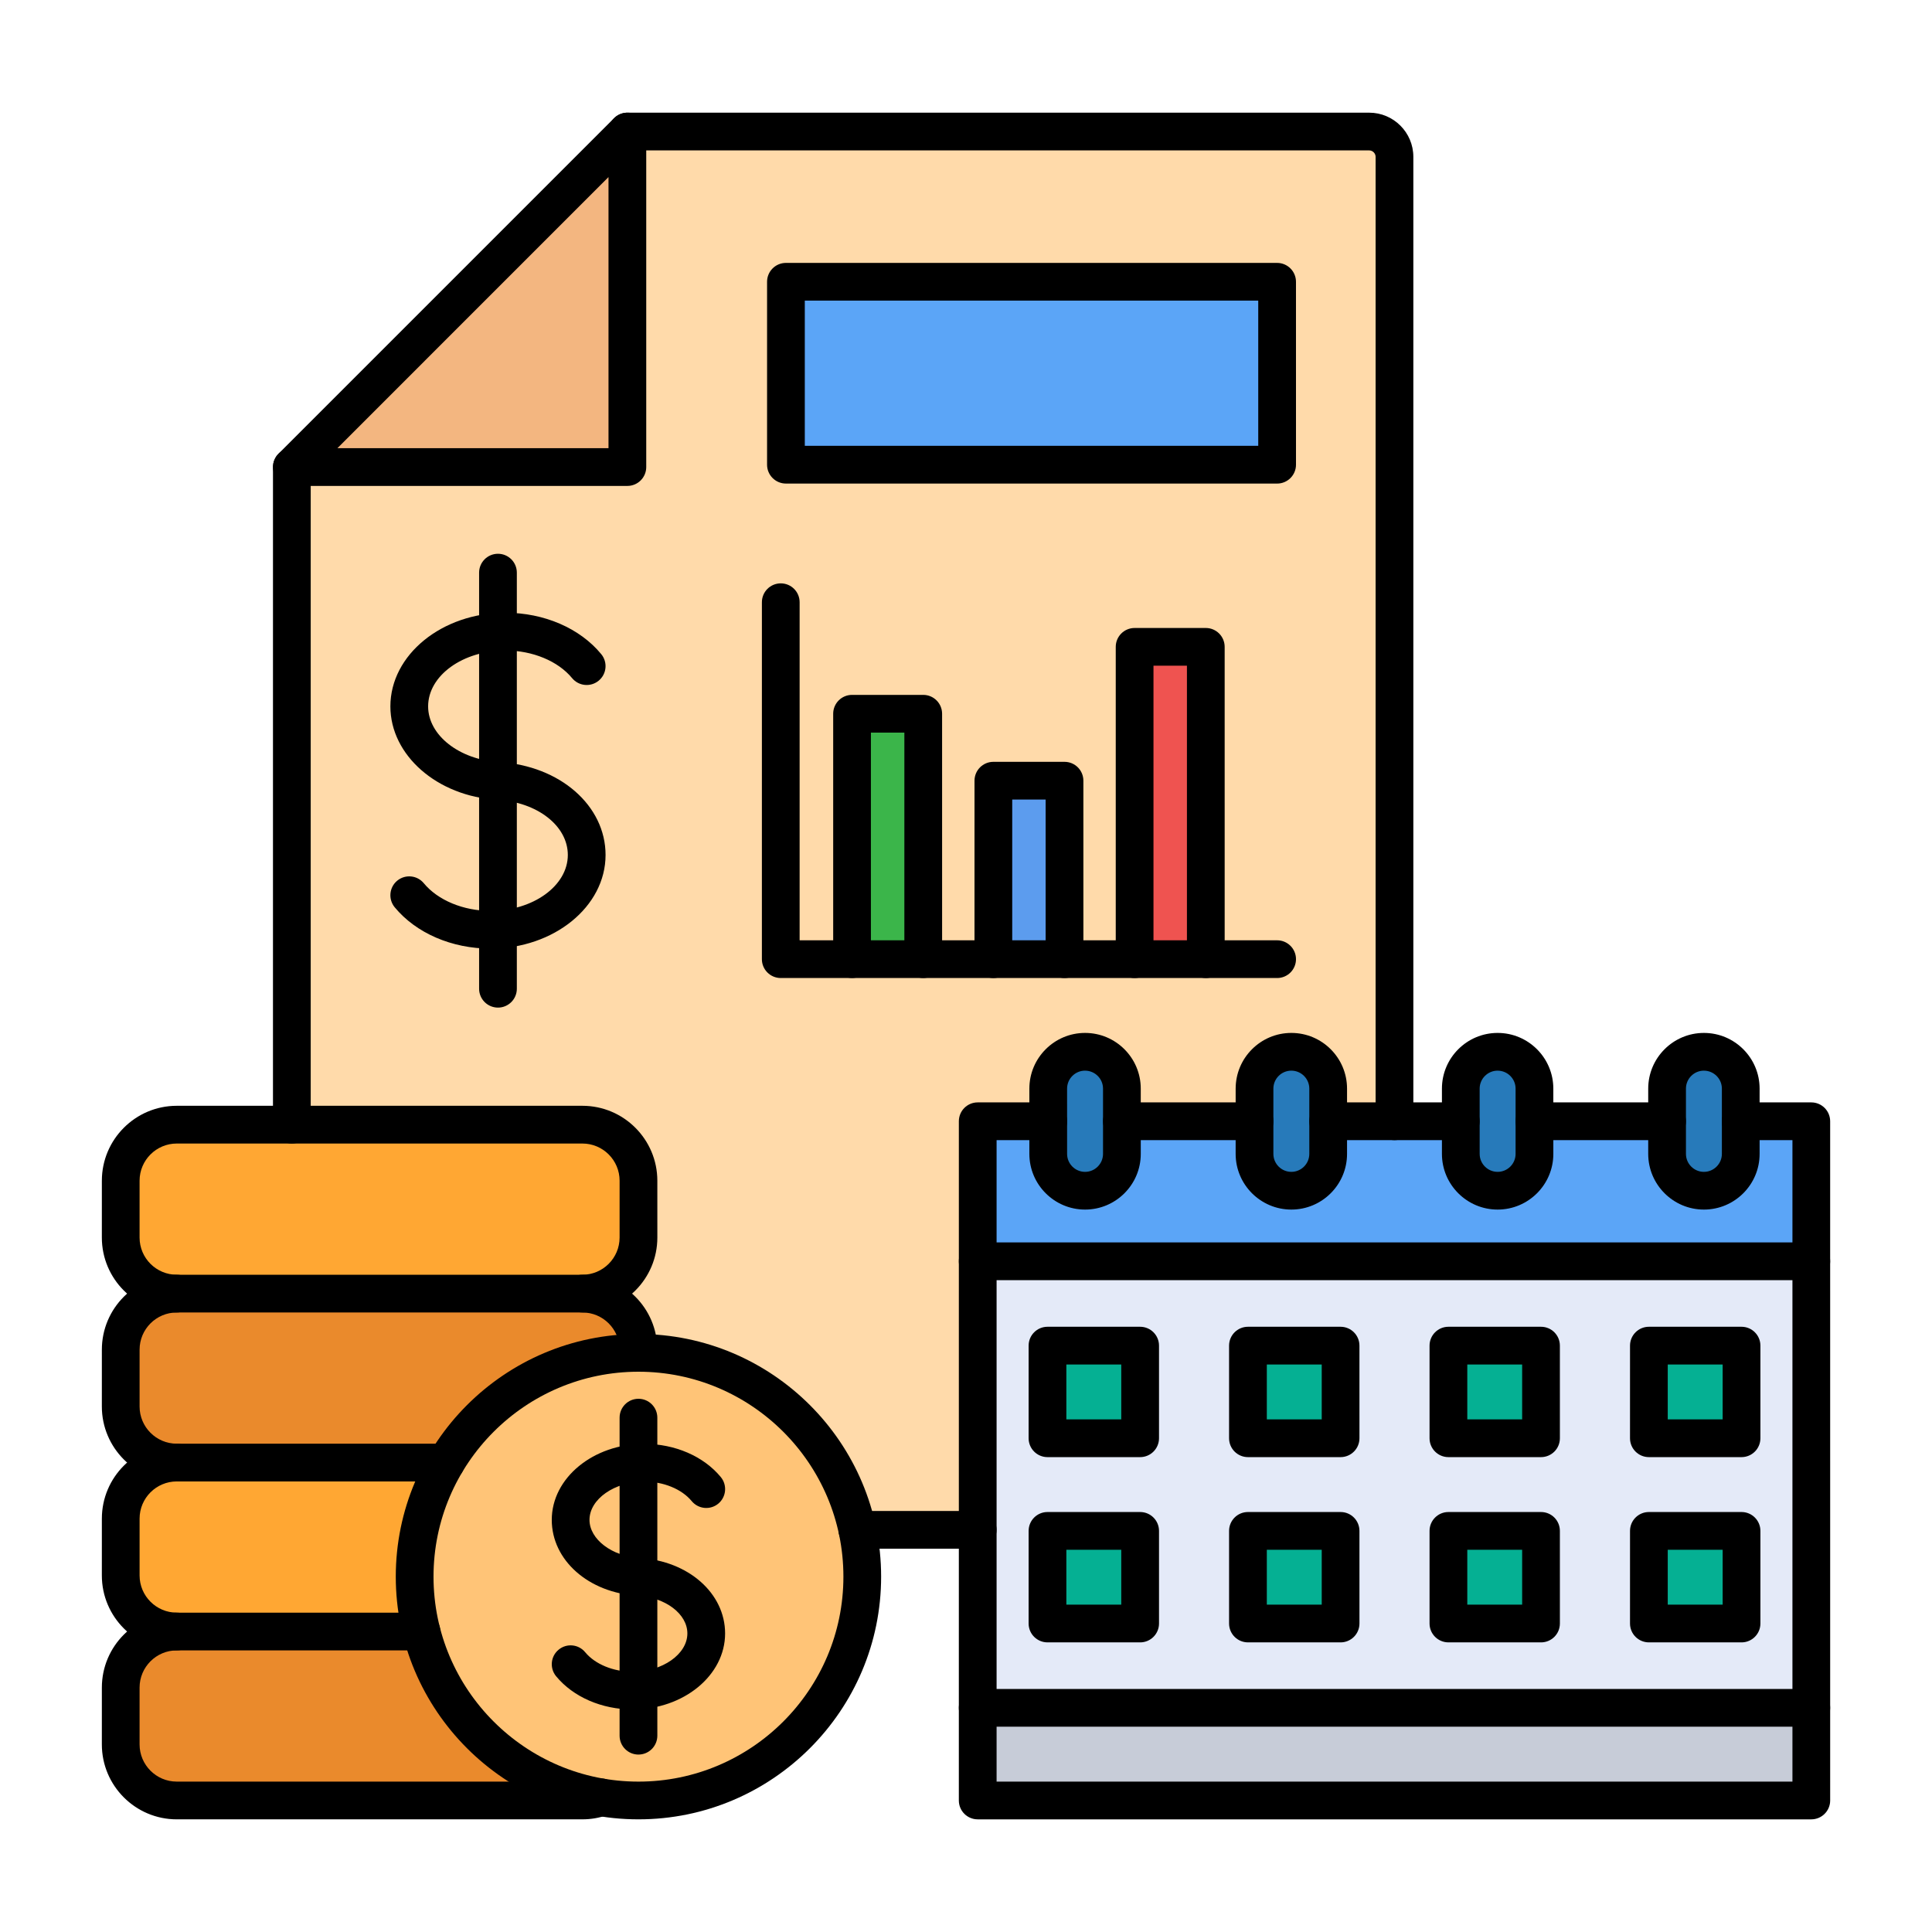 <svg xmlns="http://www.w3.org/2000/svg" clip-rule="evenodd" fill-rule="evenodd" height="173.397mm" image-rendering="optimizeQuality" shape-rendering="geometricPrecision" text-rendering="geometricPrecision" viewBox="0 0 173.397 173.397" width="173.397mm"><g id="Layer_x0020_1"><g id="_209294616"><g><path id="_211151968" d="m56.308 11.808-7.74 18.324-22.371 11.788v59.019l50.751 36.363h10.799l37.406-36.67c0-40.31 0-46.244 0-86.554 0-1.248-1.022-2.27-2.27-2.27z" fill="#ffdaaa"></path><g><path id="_211151944" d="m15.869 146.425 18.647-1.782 17.755 1.782c2.767 0 5.031 2.264 5.031 5.031v5.1c0 2.767-2.264 5.031-5.031 5.031h-36.401c-2.767 0-5.031-2.264-5.031-5.031v-5.1c0-2.767 2.264-5.031 5.031-5.031z" fill="#ea8a2c"></path><path id="_211151560" d="m15.869 131.263 18.647-1.782 17.755 1.782c2.767 0 5.031 2.264 5.031 5.031v5.1c0 2.767-2.264 5.031-5.031 5.031h-36.401c-2.767 0-5.031-2.264-5.031-5.031v-5.1c0-2.767 2.264-5.031 5.031-5.031z" fill="#ffa733"></path><path id="_211151704" d="m15.869 116.102 18.647-1.782 17.755 1.782c2.767 0 5.031 2.264 5.031 5.031v5.1c0 2.767-2.264 5.031-5.031 5.031h-36.401c-2.767 0-5.031-2.264-5.031-5.031v-5.1c0-2.767 2.264-5.031 5.031-5.031z" fill="#ea8a2c"></path><path id="_211152016" d="m15.869 116.102h36.401c2.767 0 5.031-2.264 5.031-5.031v-5.1c0-2.767-2.264-5.031-5.031-5.031h-36.401c-2.767 0-5.031 2.264-5.031 5.031v5.1c0 2.767 2.264 5.031 5.031 5.031z" fill="#ffa733"></path><ellipse id="_211151416" cx="57.302" cy="141.503" fill="#ffc477" rx="20.084" ry="20.085"></ellipse></g><path id="_211150888" d="m56.308 41.92h-30.111l30.111-30.111z" fill="#f3b680"></path><path id="_211151272" d="m70.537 25.292h44.081v16.417h-44.081z" fill="#5ba5f7"></path><path id="_211151128" d="m108.218 86.085h-6.385v-28.029h6.385z" fill="#ef5350"></path><path id="_211150432" d="m95.539 86.085h-6.386v-16.017h6.386z" fill="#5c9cee"></path><path id="_211150072" d="m82.859 86.085h-6.386v-22.023h6.386z" fill="#3bb54a"></path><path id="_211150024" d="m162.559 111.549v43.379h-74.811v-43.379z" fill="#e4eaf8"></path><g fill="#05b093"><path id="_211150504" d="m94.011 120.769h8.312v8.312h-8.312z"></path><path id="_211149304" d="m112.002 120.769h8.312v8.312h-8.312z"></path><path id="_211149568" d="m129.993 120.769h8.312v8.312h-8.312z"></path><path id="_211149976" d="m147.983 120.769h8.312v8.312h-8.312z"></path><path id="_211149808" d="m94.011 137.394h8.312v8.312h-8.312z"></path><path id="_211149544" d="m112.002 137.394h8.312v8.312h-8.312z"></path><path id="_211149472" d="m129.993 137.394h8.312v8.312h-8.312z"></path><path id="_211149784" d="m147.983 137.394h8.312v8.312h-8.312z"></path></g><path id="_209307888" d="m162.559 153.277v8.312h-74.811v-8.312z" fill="#c7ccd8"></path><path id="_209297760" d="m162.559 100.632v12.568h-74.811v-12.568z" fill="#5ba5f7"></path><rect id="_209297568" fill="#277aba" height="12.469" rx="3.306" width="6.612" x="94.078" y="94.398"></rect><rect id="_209297376" fill="#277aba" height="12.469" rx="3.306" width="6.612" x="112.591" y="94.398"></rect><rect id="_209297352" fill="#277aba" height="12.469" rx="3.306" width="6.612" x="131.104" y="94.398"></rect><rect id="_209297232" fill="#277aba" height="12.469" rx="3.306" width="6.612" x="149.617" y="94.398"></rect></g><g><path id="_209297856" d="m125.155 102.326c-.935 0-1.694-.758-1.694-1.693l0-86.558c0-.313-.265-.576-.575-.576l-66.579-0c-.935 0-1.694-.758-1.694-1.693 0-.935.758-1.693 1.693-1.693l66.58-0c2.184 0 3.961 1.778 3.961 3.963l0 86.558c0 .935-.759 1.694-1.693 1.693zm-98.962.306c-.935 0-1.694-.758-1.694-1.693l.001-59.022c0-.935.758-1.693 1.693-1.693.935-0 1.693.758 1.693 1.693l0 59.021c0 .935-.758 1.694-1.693 1.693z"></path><path id="_209297952" d="m30.282 40.224h24.331v-24.332zm26.025 3.387h-30.113c-.684 0-1.302-.413-1.563-1.045-.264-.633-.116-1.361.367-1.845l30.113-30.113c.483-.484 1.213-.629 1.845-.367.632.262 1.044.879 1.044 1.564l0 30.113c0 .935-.759 1.694-1.693 1.694z"></path><path id="_209296632" d="m72.231 40.013h40.696v-13.031h-40.696zm42.39 3.387h-44.083c-.935 0-1.694-.758-1.694-1.693v-16.418c0-.935.758-1.693 1.693-1.693l44.084-0c.934 0 1.693.758 1.693 1.694l.001 16.418c0 .935-.759 1.693-1.693 1.693z"></path><path id="_209296704" d="m44.013 85.138c-3.461 0-6.671-1.387-8.591-3.713-.592-.722-.49-1.789.229-2.384.724-.595 1.789-.492 2.385.229 1.263 1.53 3.553 2.481 5.976 2.481 3.832-0 6.95-2.25 6.95-5.017.001-2.613-2.731-4.743-6.354-4.955-5.365-.315-9.571-3.996-9.571-8.38 0-4.634 4.636-8.404 10.333-8.404 3.465-0 6.675 1.388 8.59 3.713.596.721.494 1.789-.229 2.384-.723.595-1.788.492-2.385-.229-1.259-1.531-3.549-2.481-5.976-2.481-3.831 0-6.946 2.25-6.946 5.017 0 2.593 2.805 4.789 6.382 4.999 5.44.319 9.543 3.903 9.543 8.336 0 4.634-4.635 8.403-10.336 8.403z"></path><path id="_209296992" d="m44.694 90.432c-.935 0-1.694-.758-1.694-1.693v-37.345c0-.935.758-1.693 1.693-1.693.935-0 1.693.758 1.693 1.694l0 37.344c0 .935-.759 1.694-1.693 1.694z"></path><path id="_209296944" d="m108.221 87.778c-.938 0-1.694-.758-1.694-1.693l0-26.337h-3.002v26.337c0 .935-.756 1.694-1.694 1.694-.934-0-1.693-.758-1.693-1.693l0-28.031c0-.935.758-1.693 1.693-1.693l6.389-0c.935 0 1.693.759 1.693 1.694l.001 28.03c0 .935-.759 1.694-1.694 1.694z"></path><path id="_209296920" d="m95.539 87.778c-.934 0-1.693-.758-1.693-1.693l0-14.324h-2.999v14.324c0 .935-.758 1.694-1.693 1.694-.935-0-1.693-.758-1.693-1.693l.001-16.018c0-.935.758-1.693 1.693-1.693h6.385c.935 0 1.693.758 1.693 1.693l.001 16.017c0 .935-.759 1.694-1.694 1.694z"></path><path id="_209296728" d="m82.86 87.777c-.935 0-1.694-.758-1.694-1.693l.001-20.331h-3.002v20.33c0 .935-.756 1.693-1.694 1.693-.935-0-1.693-.758-1.693-1.693l0-22.024c0-.935.758-1.693 1.693-1.693l6.389-0c.935 0 1.693.758 1.693 1.694l.001 22.024c0 .935-.759 1.693-1.694 1.693z"></path><path id="_209296848" d="m114.622 87.778h-44.549c-.935 0-1.694-.758-1.694-1.693l.001-32.035c0-.935.758-1.693 1.693-1.693.935-0 1.693.758 1.693 1.693v30.342h42.856c.934 0 1.693.758 1.693 1.693.001.935-.759 1.693-1.693 1.693z"></path><path id="_209297016" d="m112.593 102.326h-11.903c-.934 0-1.693-.758-1.693-1.693 0-.935.758-1.693 1.693-1.693l11.903-0c.935 0 1.693.758 1.693 1.693 0.0.935-.758 1.693-1.693 1.693zm18.513 0h-11.902c-.935 0-1.694-.758-1.694-1.693 0-.935.758-1.693 1.693-1.693l11.903-0c.935 0 1.693.758 1.693 1.693.001.935-.759 1.693-1.693 1.693zm18.514 0h-11.903c-.934 0-1.693-.758-1.693-1.693 0-.935.758-1.693 1.693-1.693l11.903-0c.935 0 1.693.758 1.693 1.693 0.0.935-.758 1.693-1.693 1.693zm12.943 60.961h-74.813c-.938 0-1.694-.758-1.694-1.693l.001-60.961c0-.935.754-1.693 1.693-1.693l6.33-0c.934 0 1.693.758 1.693 1.693.001.935-.758 1.693-1.693 1.693l-4.636-0v57.574h71.427v-57.574h-4.639c-.935 0-1.694-.758-1.694-1.693 0-.935.758-1.693 1.693-1.693l6.332-0c.935 0 1.693.758 1.693 1.693l.001 60.961c0 .935-.759 1.694-1.694 1.693z"></path><path id="_209297136" d="m162.563 114.894h-74.813c-.938 0-1.694-.758-1.694-1.693.001-.936.755-1.694 1.693-1.694l74.814-0c.935 0 1.693.759 1.693 1.694.001.935-.758 1.693-1.693 1.693z"></path><path id="_209297112" d="m97.384 96.091c-.889 0-1.613.724-1.613 1.613l.001 5.857c0 .889.723 1.613 1.612 1.613.889-0 1.612-.723 1.612-1.613l0-5.857c0-.889-.724-1.612-1.613-1.612zm0 12.469c-2.755 0-4.999-2.242-4.999-4.999l0-5.857c0-2.757 2.243-4.999 4.999-4.999 2.759-0 4.999 2.243 4.999 4.999l.001 5.857c0 2.757-2.241 4.999-4.999 4.999z"></path><path id="_209296272" d="m115.898 96.091c-.889 0-1.612.724-1.612 1.613l0 5.857c0 .889.723 1.613 1.612 1.613.889-0 1.612-.723 1.612-1.613v-5.857c0-.889-.723-1.612-1.612-1.613zm0 12.469c-2.755 0-4.999-2.242-4.999-4.999l.001-5.857c0-2.757 2.243-4.999 4.998-4.999 2.759-0 4.999 2.243 4.999 4.999l0 5.857c0 2.757-2.24 4.999-4.999 4.999z"></path><path id="_209296200" d="m134.412 96.091c-.889 0-1.613.724-1.613 1.613l.001 5.857c0 .889.723 1.613 1.612 1.613.889-0 1.612-.723 1.612-1.613l0-5.857c0-.889-.724-1.612-1.613-1.612zm0 12.469c-2.755 0-4.999-2.242-4.999-4.999l0-5.857c0-2.757 2.243-4.999 4.999-4.999 2.759-0 4.999 2.243 4.999 4.999l.001 5.857c0 2.757-2.241 4.999-4.999 4.999z"></path><path id="_209295768" d="m152.926 96.091c-.889 0-1.612.724-1.612 1.613l0 5.857c0 .889.723 1.613 1.612 1.613.889-0 1.612-.723 1.612-1.613l0-5.857c0-.889-.723-1.612-1.612-1.612zm0 12.469c-2.755 0-4.999-2.242-4.999-4.999v-5.857c0-2.757 2.244-4.999 4.999-4.999 2.759-0 4.999 2.243 4.999 4.999l0 5.857c0 2.757-2.24 4.999-4.999 4.999z"></path><path id="_209296152" d="m162.563 154.971h-74.813c-.938 0-1.694-.755-1.694-1.693.001-.935.755-1.693 1.693-1.693l74.814-0c.935 0 1.693.759 1.693 1.694.001.938-.758 1.693-1.693 1.693z"></path><path id="_209295912" d="m95.705 127.39h4.928v-4.926h-4.928zm6.622 3.387h-8.315c-.935 0-1.694-.758-1.694-1.694l.001-8.312c0-.935.758-1.694 1.693-1.694l8.316-0c.934 0 1.693.759 1.693 1.694l0 8.312c0 .935-.759 1.694-1.693 1.694z"></path><path id="_209296416" d="m113.697 127.39h4.928v-4.926h-4.928zm6.621 3.387h-8.315c-.935 0-1.694-.758-1.694-1.694v-8.312c0-.935.758-1.694 1.693-1.694l8.315-0c.935 0 1.693.759 1.693 1.694l.001 8.312c0 .935-.759 1.694-1.694 1.694z"></path><path id="_209296008" d="m131.689 127.39h4.924v-4.926h-4.924zm6.617 3.387h-8.311c-.934 0-1.693-.758-1.693-1.694l0-8.312c0-.935.758-1.694 1.693-1.694l8.311-0c.939 0 1.693.759 1.693 1.694l.001 8.312c0 .935-.755 1.694-1.694 1.694z"></path><path id="_209295816" d="m149.68 127.39h4.928v-4.926h-4.928zm6.622 3.387h-8.315c-.935 0-1.694-.758-1.694-1.694l.001-8.312c0-.935.758-1.694 1.693-1.694l8.316-0c.934 0 1.693.759 1.693 1.694l0 8.312c0 .935-.759 1.694-1.693 1.694z"></path><path id="_209296392" d="m95.705 144.016h4.928v-4.926h-4.928zm6.622 3.387h-8.315c-.935 0-1.694-.758-1.694-1.693l.001-8.313c0-.935.758-1.693 1.693-1.693h8.316c.934 0 1.693.758 1.693 1.693l0 8.313c0 .935-.759 1.694-1.693 1.694z"></path><path id="_209295720" d="m113.697 144.016h4.928v-4.926h-4.928zm6.621 3.387h-8.315c-.935 0-1.694-.758-1.694-1.693v-8.313c0-.935.758-1.693 1.693-1.693h8.315c.935 0 1.693.758 1.693 1.693l.001 8.313c0 .935-.759 1.694-1.694 1.694z"></path><path id="_209296056" d="m131.689 144.016h4.924v-4.926h-4.924zm6.617 3.387h-8.311c-.934 0-1.693-.758-1.693-1.693l0-8.313c0-.935.758-1.693 1.693-1.693h8.311c.939 0 1.693.758 1.693 1.693l.001 8.313c0 .935-.755 1.694-1.694 1.694z"></path><path id="_209295336" d="m149.68 144.016h4.928v-4.926h-4.928zm6.622 3.387h-8.315c-.935 0-1.694-.758-1.694-1.693l.001-8.313c0-.935.758-1.693 1.693-1.693h8.316c.934 0 1.693.758 1.693 1.693l0 8.313c0 .935-.759 1.694-1.693 1.694z"></path><path id="_209295408" d="m56.783 153.423c-2.766 0-5.335-1.115-6.873-2.981-.596-.723-.494-1.79.229-2.384.72-.596 1.789-.492 2.381.229.892 1.08 2.522 1.751 4.261 1.751 2.663 0 4.911-1.573 4.911-3.436 0-1.753-1.968-3.242-4.48-3.389-4.384-.258-7.691-3.182-7.691-6.804 0-3.762 3.722-6.822 8.297-6.822 2.766-0 5.334 1.115 6.876 2.983.593.721.49 1.789-.229 2.384-.723.595-1.788.492-2.385-.229-.892-1.08-2.522-1.751-4.262-1.751-2.66-0-4.911 1.573-4.911 3.435.001 1.742 2.022 3.277 4.505 3.423 4.371.256 7.666 3.167 7.666 6.77 0 3.762-3.722 6.821-8.297 6.821z"></path><path id="_209295456" d="m57.302 157.473c-.935 0-1.694-.758-1.694-1.697l.001-28.542c0-.935.758-1.693 1.693-1.693.935-0 1.693.758 1.693 1.693l.001 28.541c0 .939-.759 1.697-1.694 1.697z"></path><path id="_209295312" d="m57.302 123.112c-10.143 0-18.394 8.252-18.394 18.394.001 10.142 8.252 18.394 18.394 18.394 10.143-0 18.394-8.252 18.394-18.394 0-10.142-8.251-18.393-18.394-18.394zm0 40.174c-12.009 0-21.781-9.772-21.781-21.78 0-12.01 9.772-21.78 21.78-21.78 12.009-0 21.78 9.771 21.78 21.78 0 12.009-9.772 21.781-21.78 21.78z"></path><path id="_209295072" d="m57.302 123.112c-.935 0-1.694-.758-1.694-1.693l.001-.286c0-1.841-1.496-3.338-3.338-3.338-.934 0-1.693-.758-1.693-1.694 0-.935.758-1.693 1.693-1.693 3.708-0 6.724 3.017 6.724 6.725l.001.285c0 .935-.759 1.694-1.694 1.694zm-41.437 9.847c-3.708 0-6.724-3.017-6.724-6.725l.001-5.101c0-3.708 3.016-6.724 6.723-6.724.935-0 1.693.758 1.693 1.693 0.0.935-.758 1.694-1.693 1.694-1.841 0-3.337 1.497-3.337 3.338l0 5.1c0 1.84 1.496 3.338 3.337 3.338.935 0 1.693.758 1.693 1.693 0.0.935-.758 1.694-1.693 1.694z"></path><path id="_209295432" d="m15.865 148.122c-3.708 0-6.724-3.016-6.724-6.724l.001-5.101c0-3.708 3.016-6.725 6.723-6.725h24.155c.935 0 1.693.758 1.693 1.693 0.0.935-.758 1.694-1.693 1.694l-24.154-0c-1.841 0-3.338 1.497-3.338 3.338l0 5.1c0 1.84 1.496 3.338 3.337 3.338.935-0 1.693.758 1.693 1.693 0.0.935-.758 1.693-1.693 1.693z"></path><path id="_209295648" d="m15.865 102.632c-1.841 0-3.338 1.498-3.338 3.338l0 5.1c0 1.841 1.496 3.338 3.337 3.338l36.407-0c1.841 0 3.337-1.497 3.337-3.338l.001-5.1c0-1.841-1.496-3.338-3.338-3.338zm36.406 15.163h-36.406c-3.708 0-6.724-3.017-6.724-6.725l.001-5.1c0-3.708 3.016-6.725 6.723-6.725l36.407-0c3.708 0 6.724 3.017 6.724 6.725l.001 5.1c0 3.708-3.017 6.725-6.725 6.725z"></path><path id="_209295624" d="m52.271 163.286h-36.406c-3.708 0-6.724-3.016-6.724-6.724l.001-5.101c0-3.709 3.016-6.725 6.723-6.725h21.96c.935 0 1.693.758 1.693 1.693.001.935-.758 1.693-1.693 1.693l-21.96-0c-1.841 0-3.338 1.498-3.338 3.339l0 5.101c0 1.838 1.496 3.337 3.337 3.337l36.407-0c.375 0 .744-.063 1.093-.187.886-.311 1.852.155 2.159 1.037.311.882-.152 1.849-1.034 2.159-.716.25-1.46.378-2.219.377z"></path><path id="_209295264" d="m87.75 138.997h-10.802c-.934 0-1.693-.758-1.693-1.694 0-.935.758-1.693 1.693-1.693l10.802-0c.935 0 1.693.758 1.693 1.693 0 .935-.758 1.694-1.693 1.694z"></path></g></g></g></svg>
